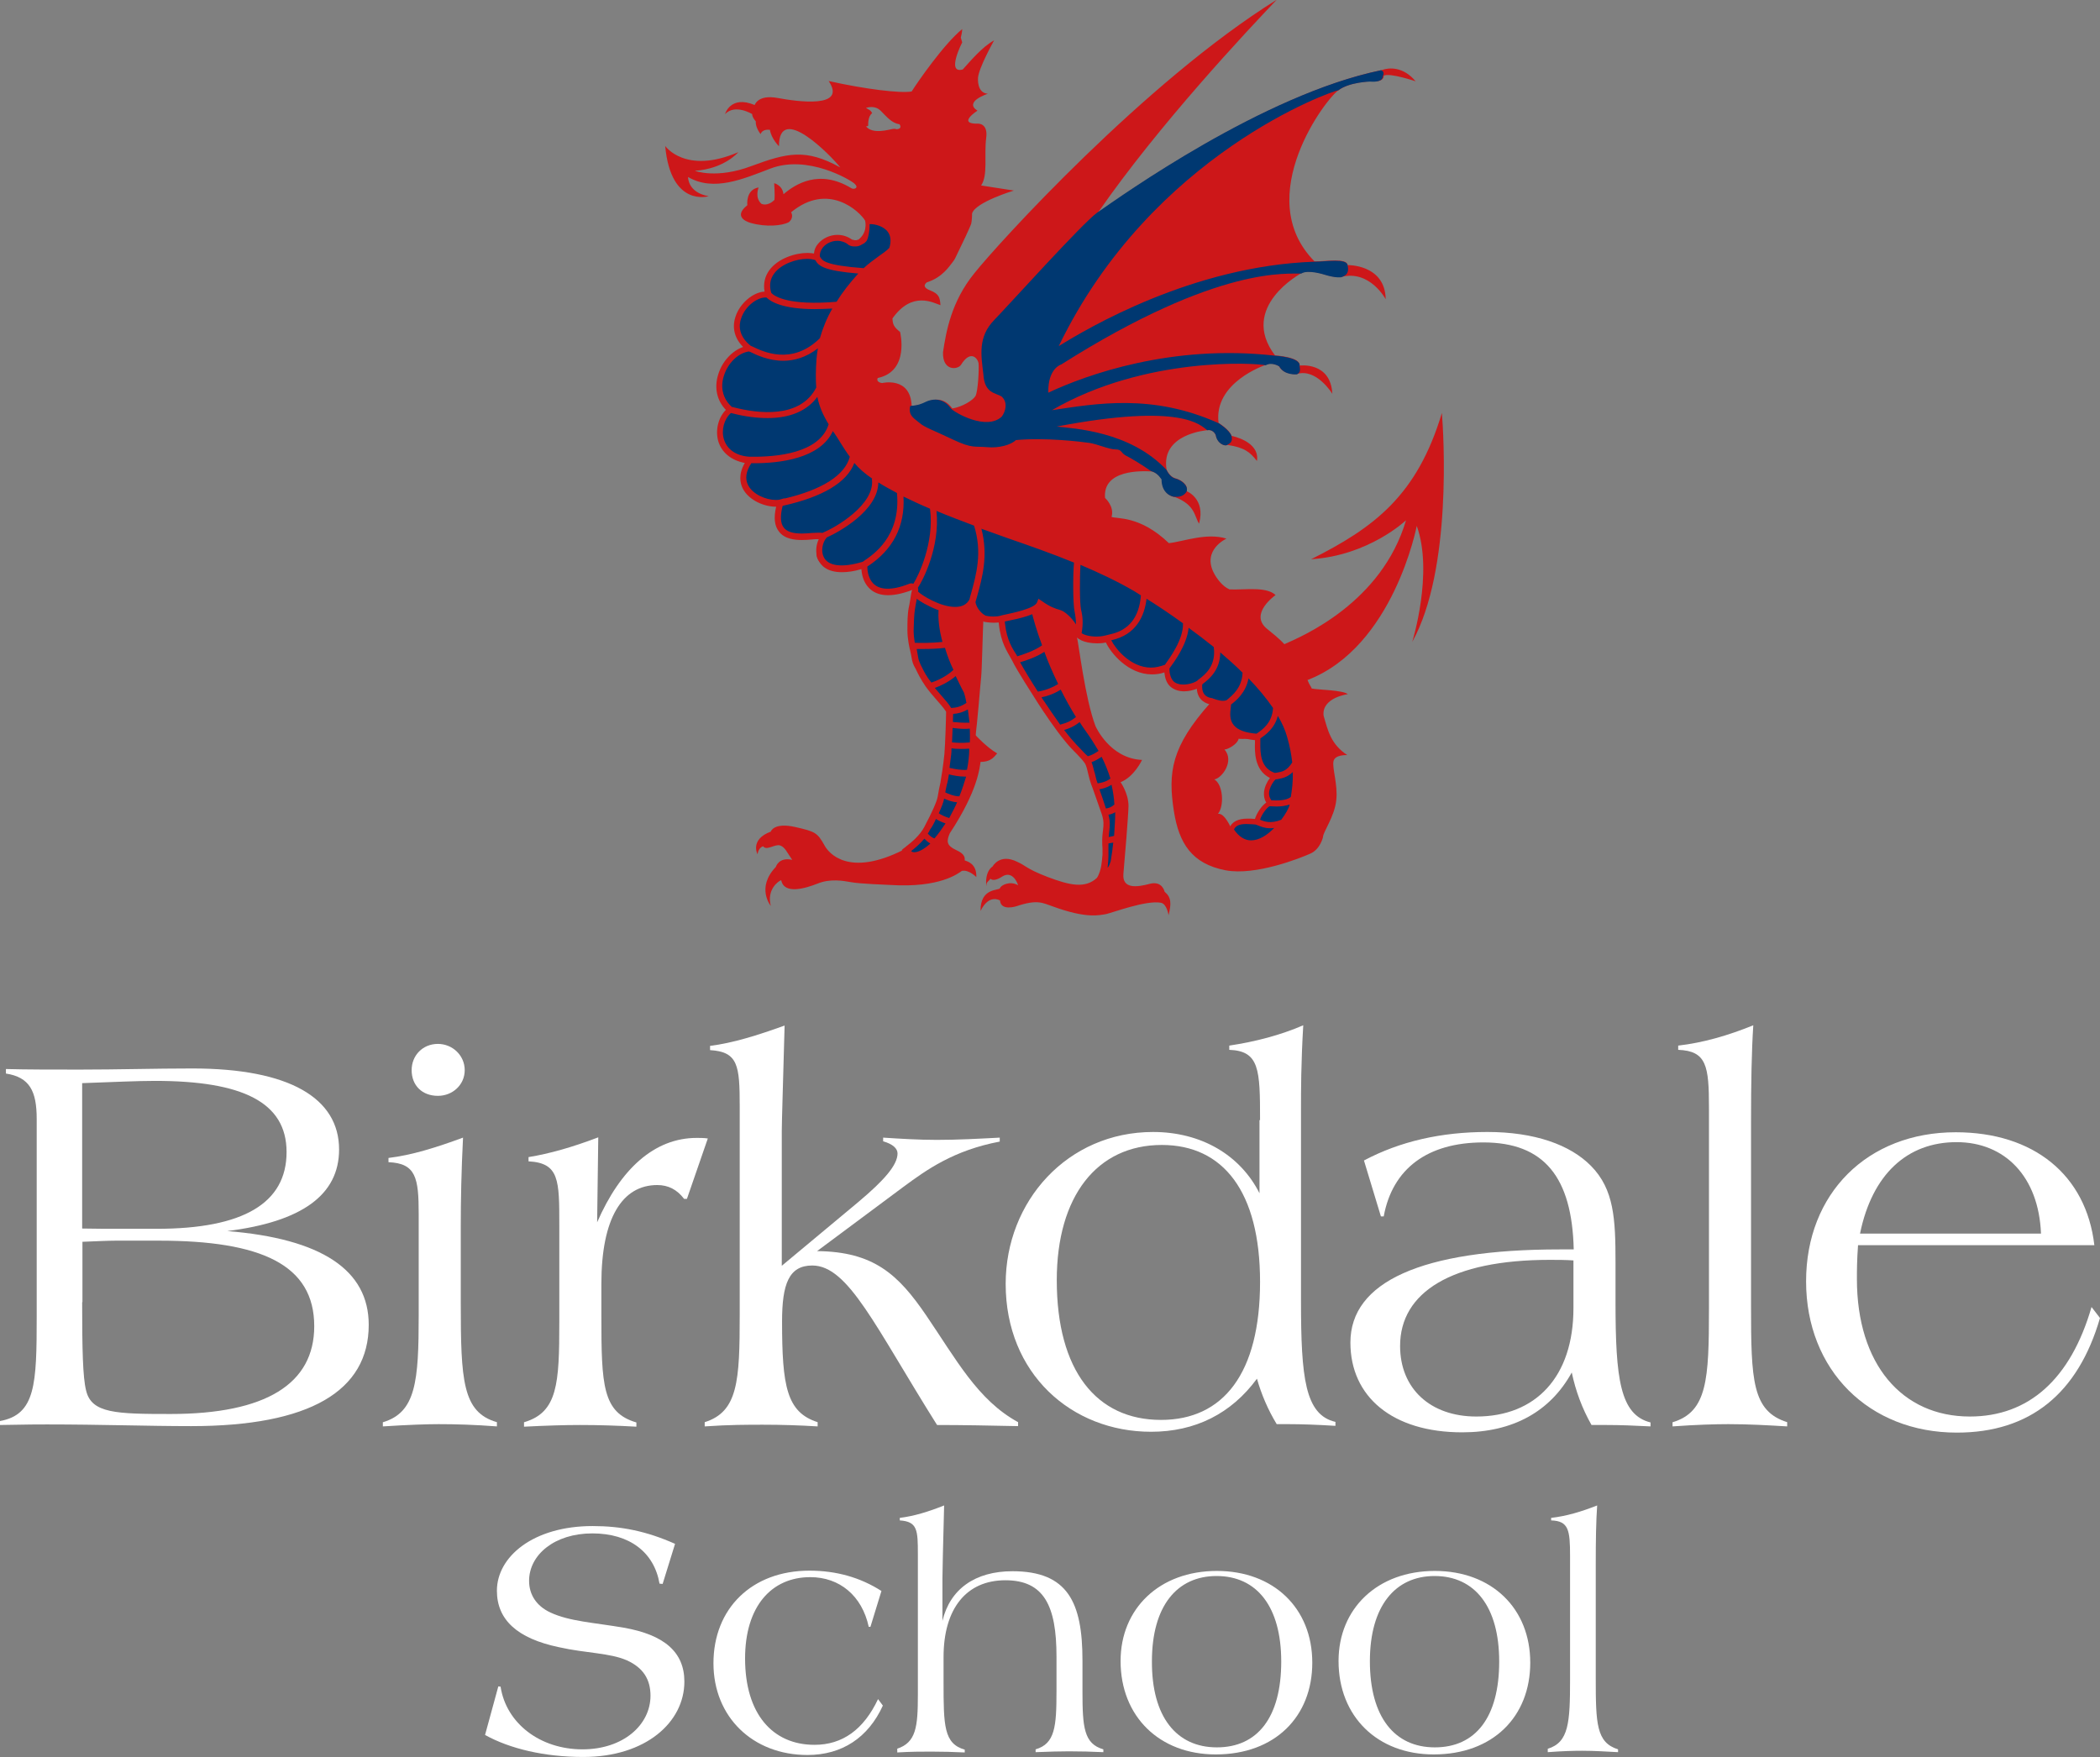 <?xml version="1.0" encoding="utf-8"?>
<!-- Generator: Adobe Illustrator 26.0.1, SVG Export Plug-In . SVG Version: 6.00 Build 0)  -->
<svg version="1.1" id="Layer_1" xmlns="http://www.w3.org/2000/svg" xmlns:xlink="http://www.w3.org/1999/xlink" x="0px" y="0px"
	 viewBox="0 0 74.38 62.25" style="enable-background:new 0 0 74.38 62.25;" xml:space="preserve">
<rect x="0" y="0" width="74.38" height="62.25" fill="#808080" stroke="none"/>
<style type="text/css">
	.st0{clip-path:url(#SVGID_00000154404074660031429610000016767121062679425962_);fill:#CD1719;}
	.st1{clip-path:url(#SVGID_00000154404074660031429610000016767121062679425962_);fill:#FFFFFF;}
	.st2{clip-path:url(#SVGID_00000154404074660031429610000016767121062679425962_);fill:#003871;}
</style>
<g>
	<defs>
		<rect id="SVGID_1_" width="74.38" height="62.25"/>
	</defs>
	<clipPath id="SVGID_00000011740333338345802560000002344625424510402470_">
		<use xlink:href="#SVGID_1_"  style="overflow:visible;"/>
	</clipPath>
	<path style="clip-path:url(#SVGID_00000011740333338345802560000002344625424510402470_);fill:#CD1719;" d="M51.07,14.63
		c-0.88,2.93-2.4,4.06-4.63,5.18c2.05-0.13,3.36-1.38,3.36-1.38c-0.86,2.92-3.67,4.11-4.31,4.39c-0.2-0.22-0.44-0.4-0.62-0.55
		c-0.64-0.53,0.31-1.19,0.31-1.19c-0.33-0.31-1.06-0.18-1.63-0.2c-0.26-0.11-0.46-0.4-0.55-0.57c-0.44-0.83,0.44-1.23,0.44-1.23
		c-0.71-0.22-1.54,0.11-2.04,0.16c-1.03-0.99-1.85-0.85-2.03-0.93c0.11-0.37-0.23-0.67-0.23-0.67c-0.09-1.01,1.3-0.96,1.65-0.94
		c0.15,0.04,0.26,0.13,0.37,0.29c0,0.48,0.33,0.61,0.46,0.62c0.72,0.28,0.68,0.68,0.85,0.94c0.24-0.89-0.44-1.15-0.44-1.15
		c0.07-0.22-0.2-0.41-0.41-0.46c-0.2-0.06-0.3-0.3-0.3-0.3c-0.22-1.28,1.44-1.4,1.44-1.4c0.22-0.04,0.3,0.17,0.3,0.17
		c0.06,0.31,0.33,0.41,0.41,0.35c0.61,0.09,0.81,0.26,1.05,0.57c0.11-0.7-0.9-0.89-0.9-0.89c-0.07-0.22-0.46-0.46-0.46-0.46
		c-0.18-1.44,1.66-2.05,1.66-2.05c0.22-0.13,0.48,0.04,0.48,0.04c0.18,0.33,0.63,0.28,0.63,0.28c0.7-0.22,1.26,0.7,1.26,0.7
		c-0.06-1.15-1.16-1-1.16-1c0.04-0.31-0.87-0.36-0.87-0.36c-1.3-1.72,0.93-2.91,0.93-2.91c0.24-0.15,0.82,0.04,0.82,0.04
		c0.42,0.13,0.6,0.09,0.6,0.09c1.01-0.26,1.57,0.79,1.57,0.79c-0.02-1.24-1.35-1.21-1.35-1.21c-0.02-0.26-0.77-0.13-1.17-0.13
		c-2.27-2.29,0.46-5.85,0.86-6.07c0.38-0.29,1.13-0.31,1.13-0.31c0.51,0.04,0.46-0.2,0.46-0.2c0.22-0.11,1.13,0.2,1.13,0.2
		c-0.44-0.53-0.95-0.49-1.19-0.4c-4.17,0.86-9.18,4.44-10.06,5.05c2.15-3.11,5.31-6.47,6.33-7.54c-4.66,2.9-9.9,8.67-10.71,9.69
		c-0.82,1.01-1,2.07-1.11,2.8c-0.02,0.68,0.53,0.62,0.64,0.44c0.34-0.55,0.6-0.22,0.62-0.04c0.02,0.18-0.02,0.99-0.11,1.15
		c-0.09,0.15-0.46,0.38-0.82,0.44c-0.31-0.44-0.73-0.31-0.88-0.24c-0.15,0.07-0.26,0.13-0.56,0.15c-0.04-1.06-1.05-0.81-1.05-0.81
		c-0.24-0.04-0.15-0.18-0.15-0.18c1.14-0.24,0.79-1.63,0.79-1.63c-0.22-0.18-0.26-0.26-0.27-0.48c0.7-0.99,1.45-0.55,1.7-0.47
		c-0.02-0.28-0.05-0.4-0.38-0.53c-0.33-0.13-0.1-0.28-0.1-0.28c0.55-0.17,0.8-0.58,0.9-0.7c0.1-0.12,0.12-0.2,0.22-0.4
		c0.1-0.2,0.41-0.85,0.45-0.98c0.03-0.13,0.03-0.36,0.03-0.36c0.12-0.4,1.48-0.81,1.48-0.81c-0.33-0.05-0.66-0.1-1.16-0.18
		c0.25-0.37,0.1-1.05,0.18-1.69c0.07-0.51-0.28-0.5-0.28-0.5c-0.78,0.02-0.03-0.46-0.03-0.46c-0.5-0.32,0.37-0.6,0.37-0.6
		c-0.4-0.02-0.35-0.56-0.35-0.56c0.02-0.35,0.57-1.33,0.57-1.33c-0.43,0.23-0.88,0.78-1.11,1.03c-0.6,0.17-0.02-0.96-0.02-0.96
		l-0.05-0.17c0.05-0.18,0.05-0.3,0.05-0.3c-0.65,0.53-1.59,1.89-1.79,2.21c-0.4,0.07-1.64-0.08-2.94-0.37
		c0.66,0.98-1.11,0.73-1.81,0.6c-0.7-0.13-0.81,0.25-0.81,0.25c-0.86-0.36-1.05,0.32-1.05,0.32c0.36-0.37,0.96,0,0.96,0
		c0,0.12,0.13,0.26,0.13,0.26c-0.02,0.22,0.17,0.45,0.17,0.45c0.07-0.2,0.33-0.15,0.33-0.15c0.05,0.32,0.32,0.58,0.32,0.58
		c0-1.56,1.84,0.33,2.17,0.75c-1.23-0.68-1.89-0.51-3.14-0.05c-1.24,0.47-2.01,0.17-2.01,0.17c1.05-0.07,1.54-0.66,1.54-0.66
		c-1.88,0.81-2.59-0.22-2.59-0.22c0.2,2.19,1.54,1.78,1.54,1.78c-0.75-0.13-0.73-0.68-0.73-0.68c0.91,0.53,1.95,0.07,2.92-0.3
		c1.31-0.5,2.81,0.39,2.97,0.53c0.18,0.16-0.01,0.22-0.1,0.17c-1.15-0.7-2-0.14-2.41,0.21c-0.04-0.33-0.33-0.39-0.33-0.39
		s0.03,0.39,0.01,0.59c-0.25,0.25-0.46,0.14-0.46,0.14C26.72,7,26.87,6.64,26.87,6.64c-0.47,0.08-0.4,0.63-0.4,0.63
		C25.89,7.73,26.6,7.9,26.6,7.9c0.53,0.15,1.1,0.1,1.34-0.03c0.2-0.17,0.08-0.35,0.08-0.35c1.31-1.08,2.42-0.05,2.64,0.32
		c0.05,0.09-0.02,0.54-0.08,0.62c-0.06,0.09-0.24,0.22-0.48,0.12c-0.52-0.41-1.27,0.03-1.17,0.54c-0.5-0.24-2.08,0.2-1.73,1.32
		c-0.64-0.15-1.75,1.1-0.67,1.9c-0.83,0.09-1.54,1.43-0.69,2.18c-0.55,0.42-0.59,1.68,0.7,1.79c-0.76,1.08,0.59,1.56,1.08,1.5
		c-0.48,1.72,1.29,1.03,1.54,1.2c-0.31,0.35-0.69,1.43,1.43,1.04c-0.03,0.35,0.08,1.31,1.61,0.75c0.2-0.07,0.21,0.11,0.18,0.2
		c-0.02,0.09-0.05,0.31-0.1,0.55s-0.05,0.51-0.05,0.8c0,0.28,0.06,0.57,0.1,0.7c0.04,0.12,0.04,0.34,0.12,0.5
		c0.09,0.16,0.17,0.39,0.4,0.72c0.23,0.33,0.56,0.64,0.76,0.93c0,0.1-0.03,1.15-0.06,1.54c-0.04,0.39-0.11,0.83-0.13,0.96
		c-0.03,0.12-0.07,0.35-0.11,0.58c-0.04,0.22-0.27,0.7-0.48,1.09c-0.21,0.39-0.67,0.6-0.82,0.73c-1.97,1-2.67,0.1-2.8-0.14
		c-0.26-0.47-0.34-0.5-1.03-0.66c-0.78-0.18-0.88,0.16-0.88,0.16c-0.75,0.28-0.47,0.8-0.47,0.8c0.04-0.25,0.2-0.28,0.2-0.28
		c0.12,0.17,0.42-0.09,0.6-0.03c0.18,0.06,0.25,0.26,0.43,0.51c-0.48-0.11-0.58,0.25-0.58,0.25c-0.71,0.74-0.18,1.38-0.18,1.38
		c-0.15-0.58,0.27-0.88,0.37-0.91c0.1,0.52,0.86,0.29,1.29,0.12c0.44-0.18,0.9-0.1,1.18-0.05c0.31,0.06,1.23,0.09,1.4,0.1
		c1.75,0.11,2.4-0.41,2.53-0.5c0.25-0.05,0.51,0.22,0.51,0.22c0.02-0.48-0.33-0.56-0.41-0.59c0-0.08,0.03-0.22-0.31-0.37
		c-0.34-0.16-0.34-0.31-0.22-0.59c1.01-1.53,1.06-2.35,1.09-2.53c0.41,0,0.51-0.23,0.59-0.3c-0.38-0.22-0.77-0.65-0.77-0.65
		c0.06-0.31,0.17-1.78,0.2-2.04c0.03-0.26,0.06-1.75,0.08-2.04c0,0,0.32,0.07,0.59,0c0.06,0.81,0.36,1.19,0.5,1.48
		c0.14,0.3,0.72,1.2,0.92,1.51c0.2,0.31,0.62,0.94,0.97,1.34c0.34,0.41,0.64,0.62,0.72,0.84c0.08,0.22,0.11,0.47,0.19,0.69
		c0.08,0.22,0.25,0.69,0.37,1.08s0.02,0.51,0.02,0.94c0,0.42-0.04,0.26-0.1,0.8c-0.02,0.14-0.08,0.35-0.16,0.46
		c-0.41,0.38-0.95,0.27-1.76-0.04c-0.73-0.28-0.78-0.41-1.06-0.53c-0.62-0.31-0.87,0.16-0.87,0.16c-0.33,0.23-0.21,0.81-0.22,0.68
		c-0.01-0.13,0.08-0.15,0.14-0.24c0.08,0.07,0.22,0.05,0.42-0.08c0.32-0.2,0.51,0.14,0.56,0.31c-0.29-0.17-0.61,0-0.64,0.1
		c-0.03,0.1-0.7-0.03-0.69,0.81c0.3-0.62,0.69-0.37,0.69-0.37c0.03,0.39,0.59,0.2,0.59,0.2c0.75-0.25,0.92-0.11,1.28,0.01
		c1.2,0.44,1.65,0.31,1.89,0.27c0.23-0.05,1.42-0.5,1.94-0.4c0.21,0.04,0.27,0.44,0.27,0.44c0.1-0.41,0.1-0.63-0.14-0.83
		c0,0-0.08-0.4-0.53-0.28c-0.45,0.12-0.98,0.19-0.93-0.36c0.04-0.42,0.18-2.13,0.18-2.4c0-0.45-0.28-0.84-0.28-0.84
		c0.49-0.2,0.76-0.79,0.76-0.79c-1.15-0.05-1.65-1.2-1.65-1.2c-0.37-0.98-0.59-2.9-0.66-3.17c0.25,0.24,0.92,0.21,1.03,0.12
		c0.03,0.23,0.91,1.56,2.11,1.04c-0.03,1.01,0.96,0.71,1.16,0.56c-0.05,0.44,0.18,0.6,0.42,0.64c-1.37,1.54-1.5,2.44-1.28,3.84
		c0.18,1.12,0.63,1.85,1.83,2.08c1.06,0.2,2.64-0.43,3-0.59c0.36-0.16,0.45-0.59,0.45-0.59c0-0.18,0.41-0.72,0.47-1.31
		c0.06-0.54-0.15-1.13-0.1-1.37c0.05-0.25,0.49-0.22,0.49-0.22c-0.59-0.39-0.69-0.88-0.84-1.4c-0.07-0.64,0.86-0.76,0.86-0.76
		c-0.2-0.15-1.06-0.15-1.28-0.2c-0.02-0.07-0.07-0.1-0.15-0.3c3.05-1.17,3.87-5.46,3.87-5.46c0.6,1.66-0.16,4.11-0.16,4.11
		C51.44,20.18,51.13,15.35,51.07,14.63 M30.67,4.47c0,0,0.05,0.02,0.08-0.02c0-0.06-0.01-0.33,0.14-0.44
		c-0.05-0.11-0.1-0.11-0.22-0.19c0.1-0.02,0.33-0.09,0.53,0.11c0.2,0.2,0.39,0.44,0.66,0.47c0,0,0.12,0.16-0.1,0.18
		c0,0-0.06-0.03-0.15-0.01C31.52,4.58,30.9,4.78,30.67,4.47 M44.98,28.45c-0.16,0-0.47,0.43-0.47,0.65c-0.18,0-0.74-0.14-0.9,0.25
		c0,0-0.23-0.56-0.47-0.52c0.23-0.29,0.18-1.04-0.13-1.22c0.27-0.04,0.72-0.65,0.36-1.06c0.13,0,0.47-0.2,0.5-0.38
		c0.16,0.02,0.49,0,0.68-0.07c0.02,0.25-0.16,1.15,0.61,1.4C45.01,27.59,44.65,28.11,44.98,28.45"/>
	<path style="clip-path:url(#SVGID_00000011740333338345802560000002344625424510402470_);fill:#FFFFFF;" d="M0,50.34
		c1.26-0.23,1.3-1.3,1.3-3.71v-6.99c0-0.99-0.25-1.48-1.09-1.61v-0.16c0.74,0.02,1.61,0.02,2.62,0.02c1.34,0,2.66-0.04,3.98-0.04
		c3.44,0,5.2,1.05,5.2,2.87c0,1.61-1.32,2.56-3.96,2.89c3.34,0.27,5.01,1.38,5.01,3.32c0,2.35-2.1,3.59-6.29,3.59
		c-1.52,0-3.2-0.06-5.11-0.06c-0.18,0-0.74,0-1.67,0.02V50.34z M3.94,43.53h0.17h1.44c3.07,0,4.6-0.91,4.6-2.72
		c0-1.77-1.57-2.52-4.66-2.52c-0.62,0-1.48,0.04-2.58,0.08v5.15C3.51,43.53,3.84,43.53,3.94,43.53 M2.91,46.13
		c0,1.63,0.02,2.66,0.14,3.13c0.19,0.81,1.07,0.83,2.99,0.83c3.38,0,5.09-1.07,5.09-3.11c0-2.18-1.88-3.03-5.5-3.03H4.1
		c-0.27,0-0.66,0.02-1.18,0.04V46.13z"/>
	<path style="clip-path:url(#SVGID_00000011740333338345802560000002344625424510402470_);fill:#FFFFFF;" d="M13.57,50.38
		c1.16-0.35,1.26-1.44,1.26-3.79v-1.53v-0.82V43c0-1.28-0.1-1.79-1.07-1.83v-0.15c0.83-0.1,1.69-0.37,2.64-0.72
		c-0.06,1.18-0.08,2.23-0.08,3.15v1.2v0.47v1.01c0,2.78,0.06,3.9,1.28,4.25v0.15c-0.78-0.06-1.46-0.08-2.06-0.08
		c-0.39,0-1.05,0.02-1.98,0.08V50.38z M15.51,36.98c0.52,0,0.95,0.41,0.95,0.93s-0.43,0.91-0.95,0.91c-0.56,0-0.93-0.37-0.93-0.91
		C14.58,37.39,14.97,36.98,15.51,36.98"/>
	<path style="clip-path:url(#SVGID_00000011740333338345802560000002344625424510402470_);fill:#FFFFFF;" d="M18.57,50.38
		c1.18-0.35,1.24-1.36,1.24-3.53v-0.82v-2.62c0-1.61,0-2.21-1.09-2.27v-0.15c0.74-0.12,1.55-0.35,2.47-0.7l-0.04,3.01
		c0.82-1.88,2.02-2.99,3.53-2.99c0.12,0,0.25,0,0.39,0.02l-0.74,2.14h-0.1c-0.25-0.33-0.56-0.49-0.95-0.49
		c-1.24,0-1.98,1.17-1.98,3.5v0.56v0.58c0,2.45,0.04,3.42,1.24,3.77v0.15c-0.68-0.04-1.34-0.06-2-0.06c-0.54,0-1.2,0.02-1.98,0.06
		V50.38z"/>
	<path style="clip-path:url(#SVGID_00000011740333338345802560000002344625424510402470_);fill:#FFFFFF;" d="M24.96,50.38
		c1.18-0.37,1.24-1.46,1.24-3.81v-0.89v-5.34v-1.16c0-1.44-0.06-1.92-1.05-1.98v-0.15c0.8-0.1,1.67-0.37,2.64-0.72
		c-0.06,2.19-0.1,3.44-0.1,3.73v4.78l2.7-2.25c0.93-0.78,1.4-1.32,1.4-1.73c0-0.17-0.16-0.33-0.51-0.43V40.3
		c0.62,0.04,1.26,0.08,1.9,0.08c0.74,0,1.47-0.04,2.23-0.08v0.14c-1.63,0.31-2.58,0.99-3.42,1.61l-3.05,2.27
		c2,0.02,2.87,0.82,3.86,2.27c1.07,1.57,1.83,3.01,3.26,3.79v0.14c-0.99-0.02-1.94-0.04-2.87-0.04C31,47,30.05,44.83,28.77,44.83
		c-0.83,0-1.07,0.66-1.07,1.98c0,2.29,0.16,3.22,1.26,3.57v0.15c-0.64-0.04-1.28-0.06-1.94-0.06c-0.52,0-1.22,0-2.06,0.06V50.38z"/>
	<path style="clip-path:url(#SVGID_00000011740333338345802560000002344625424510402470_);fill:#FFFFFF;" d="M44.63,39.68
		c0-1.79-0.02-2.45-1.09-2.49v-0.15c0.93-0.14,1.81-0.37,2.62-0.72c-0.08,1.34-0.08,2.33-0.08,2.95v0.58v6.17v0.06
		c0,2.72,0.14,4.04,1.22,4.29v0.14c-0.64-0.04-1.19-0.06-1.65-0.06h-0.43c-0.31-0.51-0.54-1.05-0.7-1.61
		c-0.91,1.24-2.19,1.88-3.75,1.88c-2.82,0-5.15-2.06-5.15-5.24c0-2.93,2.19-5.38,5.22-5.38c1.71,0,3.09,0.82,3.77,2.17v-2.41V39.68z
		 M37.43,45.35c0,3.2,1.4,4.95,3.69,4.95c2.21,0,3.51-1.65,3.51-4.89c0-3.19-1.3-4.85-3.48-4.85
		C38.85,40.56,37.43,42.38,37.43,45.35"/>
	<path style="clip-path:url(#SVGID_00000011740333338345802560000002344625424510402470_);fill:#FFFFFF;" d="M56.89,50.48h-0.52
		c-0.33-0.58-0.56-1.2-0.7-1.86c-0.76,1.38-2.08,2.12-3.88,2.12c-2.47,0-3.96-1.26-3.96-3.18c0-2.14,2.5-3.3,7.42-3.3h0.49
		c-0.06-2.56-1.05-3.79-3.2-3.79c-1.98,0-3.22,0.93-3.53,2.62h-0.1l-0.6-1.98c1.28-0.68,2.74-1.01,4.37-1.01
		c1.67,0,2.93,0.45,3.67,1.2c0.82,0.83,0.87,1.88,0.87,3.42v1.32v0.08c0,2.72,0.16,4,1.24,4.27v0.14
		C57.9,50.5,57.38,50.48,56.89,50.48 M54.89,44.63c-3.48,0-5.3,1.15-5.3,3.05c0,1.51,1.07,2.5,2.7,2.5c2.1,0,3.44-1.4,3.44-3.84
		v-1.05v-0.64C55.44,44.63,55.16,44.63,54.89,44.63"/>
	<path style="clip-path:url(#SVGID_00000011740333338345802560000002344625424510402470_);fill:#FFFFFF;" d="M59.25,50.38
		c1.22-0.37,1.28-1.51,1.28-4.02v-0.68v-5.3v-1.13c0-1.49-0.08-2.02-1.09-2.06v-0.15c0.87-0.1,1.75-0.35,2.66-0.72
		c-0.06,0.91-0.08,2.04-0.08,3.44v5.92v0.58c0,2.64,0.04,3.73,1.28,4.12v0.15c-0.66-0.04-1.36-0.08-2.08-0.08
		c-0.47,0-1.15,0.02-1.98,0.08V50.38z"/>
	<path style="clip-path:url(#SVGID_00000011740333338345802560000002344625424510402470_);fill:#FFFFFF;" d="M74.38,46.69
		c-0.78,2.68-2.48,4.06-5.07,4.06c-3.11,0-5.34-2.21-5.34-5.36c0-3.11,2.17-5.28,5.3-5.28c2.76,0,4.62,1.51,4.91,4h-8.37
		c-0.04,0.54-0.04,0.93-0.04,1.2c0,3.01,1.59,4.87,4,4.87c2.08,0,3.57-1.32,4.31-3.88L74.38,46.69z M72.29,43.7
		c-0.08-2.02-1.28-3.24-2.99-3.24c-1.75,0-2.99,1.14-3.42,3.24H72.29z"/>
	<path style="clip-path:url(#SVGID_00000011740333338345802560000002344625424510402470_);fill:#FFFFFF;" d="M17.65,59.74l0.08,0.01
		c0.2,1.3,1.4,2.22,2.9,2.22c1.45,0,2.41-0.87,2.41-1.9c0-0.58-0.26-0.99-0.83-1.25c-0.61-0.27-1.44-0.25-2.42-0.47
		c-1.47-0.31-2.19-0.97-2.19-2c0-1.2,1.28-2.29,3.39-2.29c1.01,0,1.91,0.18,2.92,0.63l-0.44,1.42l-0.11-0.01
		c-0.19-1.11-1.06-1.78-2.38-1.78c-1.34,0-2.24,0.76-2.24,1.68c0,0.49,0.26,0.89,0.75,1.12c0.68,0.32,1.56,0.36,2.6,0.54
		c1.43,0.25,2.15,0.86,2.15,1.91c0,1.44-1.37,2.67-3.58,2.67c-1.37,0-2.6-0.29-3.48-0.78L17.65,59.74z"/>
	<path style="clip-path:url(#SVGID_00000011740333338345802560000002344625424510402470_);fill:#FFFFFF;" d="M31.27,60.42
		c-0.52,1.14-1.45,1.75-2.67,1.75c-1.94,0-3.33-1.35-3.33-3.25c0-1.94,1.36-3.28,3.4-3.28c0.95,0,1.8,0.24,2.55,0.72l-0.39,1.27
		h-0.06c-0.24-1.11-1.04-1.76-2.07-1.76c-1.38,0-2.31,1.04-2.31,2.88c0,1.96,0.97,3.06,2.46,3.06c0.99,0,1.74-0.54,2.25-1.62
		L31.27,60.42z"/>
	<path style="clip-path:url(#SVGID_00000011740333338345802560000002344625424510402470_);fill:#FFFFFF;" d="M31.77,61.95
		c0.68-0.22,0.74-0.78,0.74-1.91v-0.76v-4.22c0-0.85-0.01-1.16-0.64-1.2v-0.09c0.5-0.06,1.02-0.22,1.57-0.44
		c-0.04,1.52-0.06,2.38-0.06,2.6v1.49c0.27-1.13,1.16-1.76,2.48-1.76c1.96,0,2.48,1.1,2.48,3.16v0.48v0.61
		c0,1.28,0.05,1.86,0.74,2.06v0.1c-0.41-0.02-0.8-0.03-1.22-0.03c-0.31,0-0.7,0.01-1.18,0.03v-0.1c0.69-0.2,0.74-0.81,0.74-2.06
		v-0.61v-0.62c0-1.79-0.44-2.7-1.81-2.7c-1.38,0-2.19,1-2.19,2.72v0.61v0.29c0,1.53,0.01,2.17,0.75,2.38v0.1
		c-0.41-0.02-0.8-0.03-1.19-0.03c-0.32,0-0.73,0-1.2,0.03V61.95z"/>
	<path style="clip-path:url(#SVGID_00000011740333338345802560000002344625424510402470_);fill:#FFFFFF;" d="M43.1,55.65
		c2.01,0,3.38,1.32,3.38,3.25c0,1.91-1.32,3.25-3.42,3.25c-1.99,0-3.37-1.34-3.37-3.31C39.69,56.98,41.07,55.65,43.1,55.65
		 M43.1,61.9c1.44,0,2.28-1.06,2.28-3.04c0-1.94-0.86-3.03-2.29-3.03c-1.4,0-2.29,1.06-2.29,3.02C40.79,60.82,41.67,61.9,43.1,61.9"
		/>
	<path style="clip-path:url(#SVGID_00000011740333338345802560000002344625424510402470_);fill:#FFFFFF;" d="M50.82,55.65
		c2.01,0,3.38,1.32,3.38,3.25c0,1.91-1.32,3.25-3.42,3.25c-1.99,0-3.37-1.34-3.37-3.31C47.41,56.98,48.79,55.65,50.82,55.65
		 M50.82,61.9c1.44,0,2.28-1.06,2.28-3.04c0-1.94-0.86-3.03-2.29-3.03c-1.39,0-2.29,1.06-2.29,3.02
		C48.52,60.82,49.39,61.9,50.82,61.9"/>
	<path style="clip-path:url(#SVGID_00000011740333338345802560000002344625424510402470_);fill:#FFFFFF;" d="M54.82,61.95
		c0.75-0.23,0.79-0.93,0.79-2.47v-0.42v-3.25v-0.69c0-0.92-0.05-1.24-0.67-1.26v-0.09c0.54-0.06,1.07-0.22,1.63-0.44
		c-0.04,0.56-0.05,1.25-0.05,2.11v3.64v0.36c0,1.62,0.02,2.29,0.79,2.53v0.1c-0.4-0.02-0.83-0.05-1.27-0.05
		c-0.29,0-0.7,0.01-1.22,0.05V61.95z"/>
	<path style="clip-path:url(#SVGID_00000011740333338345802560000002344625424510402470_);fill:#003871;" d="M42.03,17.41
		c0.07-0.22-0.2-0.41-0.41-0.46c-0.2-0.06-0.3-0.3-0.3-0.3c-1.3-1.39-3.32-1.47-3.89-1.54c4.46-0.85,5.09-0.04,5.33,0.13
		c0.22-0.04,0.3,0.17,0.3,0.17c0.05,0.31,0.33,0.41,0.41,0.35c0.12-0.07,0.19-0.12,0.15-0.31c-0.07-0.22-0.46-0.46-0.46-0.46
		c-2.36-1.06-4.34-0.69-5.9-0.46c3.3-1.92,7.26-1.67,7.57-1.59c0.22-0.13,0.48,0.04,0.48,0.04c0.18,0.33,0.63,0.28,0.63,0.28
		c0.08-0.06,0.13-0.07,0.09-0.3c0.04-0.31-0.87-0.36-0.87-0.36c-3.65-0.42-6.69,0.68-8.03,1.31c-0.02-0.87,0.46-1,0.46-1
		c5.61-3.55,8.06-3.19,8.5-3.22c0.24-0.15,0.82,0.04,0.82,0.04c0.42,0.13,0.6,0.09,0.6,0.09c0.08-0.04,0.3-0.08,0.22-0.42
		c-0.02-0.26-0.77-0.13-1.17-0.13c-4.33,0.15-8.04,2.36-9.06,2.99C40.8,5.43,47.24,3.2,47.4,3.2c0.38-0.29,1.12-0.31,1.12-0.31
		c0.51,0.04,0.46-0.2,0.46-0.2c0.07-0.12-0.02-0.2-0.07-0.2c-4.17,0.86-9.18,4.44-10.06,5.05c-0.56,0.42-3.05,3.19-3.64,3.8
		c-0.58,0.6-0.46,1.25-0.38,1.92c0.04,0.69,0.44,0.65,0.65,0.79c0.23,0.21,0.13,0.54,0,0.71c-0.54,0.5-1.65-0.13-1.8-0.29
		c-0.31-0.44-0.73-0.31-0.88-0.24c-0.15,0.07-0.26,0.13-0.56,0.15c-0.09,0.35,0.17,0.46,0.34,0.61s0.48,0.25,1.17,0.58
		s0.79,0.23,1.21,0.27c0.42,0.04,0.85-0.08,1.02-0.25c1.04-0.1,2.34,0.06,2.61,0.1c0.27,0.04,0.69,0.23,0.92,0.23
		c0.23,0,0.19,0.12,0.35,0.21c0.17,0.08,0.63,0.36,0.91,0.56c0.15,0.04,0.26,0.13,0.37,0.29c0,0.48,0.33,0.61,0.46,0.62
		C41.69,17.6,41.91,17.62,42.03,17.41"/>
	<polygon style="clip-path:url(#SVGID_00000011740333338345802560000002344625424510402470_);fill:#003871;" points="32.39,21.06 
		33.35,21.58 33.35,21.91 33.49,22.76 33.71,23.42 34.03,24.11 34.34,24.85 34.45,26.14 34.19,27.95 33.7,29.04 33.12,29.85 
		32.75,30.17 32.41,30.29 32.09,30.15 32.74,29.59 33.16,28.74 33.46,27.73 33.62,25.59 33.62,25.17 32.99,24.4 32.41,23.39 
		32.3,22.9 32.25,21.93 32.33,21.24 	"/>
	<polygon style="clip-path:url(#SVGID_00000011740333338345802560000002344625424510402470_);fill:#003871;" points="35.46,21.94 
		36.65,21.66 37.08,23.12 37.72,24.47 38.43,25.67 39.17,26.8 39.56,28.17 39.58,29.37 39.5,30.06 39.38,30.56 39.31,30.8 
		39.11,30.81 39.12,29.88 39.2,29.29 39.08,28.71 38.7,27.68 38.54,26.96 38.02,26.41 37.33,25.59 36.5,24.35 35.9,23.26 
		35.57,22.67 	"/>
	<path style="clip-path:url(#SVGID_00000011740333338345802560000002344625424510402470_);fill:#003871;" d="M30.74,7.84l0.31,0.03
		l0.5,0.31l0.06,0.38l-0.06,0.28L31.07,9.2l-0.66,0.66l-0.52,0.61l-0.47,0.76l-0.35,0.93L29,13.54l0.28,1.19l0.49,0.82l0.69,0.9
		l0.79,0.63l1.65,0.83l1.24,0.49l2.34,0.82l1.31,0.52l1.12,0.47l1.9,1.02l2.06,1.4l0.88,0.82l1.01,1.08l0.82,1.16l0.31,1.23
		l0.02,0.85l-0.19,0.9l-0.31,0.57l-0.47,0.44l-0.5,0.2l-0.44-0.08l-0.27-0.25l-0.06-0.24c0,0,0.33-0.33,0.85-0.19
		c0.05-0.17,0.28-0.52,0.44-0.66c0,0-0.28-0.61,0.16-0.96c0,0-0.76-0.33-0.55-1.38c0,0-1.29-0.05-1.07-1.16c0,0-1.02,0.05-1.01-0.74
		c0,0-1.26,0.47-1.15-0.57c0,0-1.01,0.57-2.11-1.01c0,0-0.83,0.08-1.02-0.22l-0.25-0.41l-0.38-0.25l-0.53-0.3l-0.17-0.11l-0.22,0.19
		l0.06,0.33l-1.16,0.3l-0.08-0.24h-0.41l-0.2-0.09l-0.44-0.49c-0.36,0.36-0.79,0.28-1.05,0.22l-0.83-0.25l-0.13-0.5l-0.17-0.03
		c0,0-1.56,0.61-1.64-0.79c0,0-2.15,0.61-1.35-1.05c0,0-2.2,0.5-1.54-1.15c0,0-1.93-0.06-1.16-1.48c0,0-1.73-0.27-0.68-1.81
		c0,0-1.08-1.46,0.61-2.17c0,0-1.2-1.46,0.72-1.92c0,0-0.42-1.53,1.76-1.35c0,0-0.02-0.82,1.04-0.57l0.32,0.1l0.24-0.11l0.09-0.27
		l0.05-0.27L30.74,7.84z"/>
	<path style="clip-path:url(#SVGID_00000011740333338345802560000002344625424510402470_);fill:#CD1719;" d="M34.33,24.43
		c-0.45-0.84-0.97-2.03-0.85-2.94c0-0.01-0.04,0-0.04-0.01h-0.06l-0.26-0.08c-0.48-0.04-0.55-0.31-0.65-0.4l-0.13-0.19l-0.05,0.14
		c-0.01,0.05-0.03,0.13-0.04,0.23c-0.02,0.09-0.03,0.21-0.06,0.33c-0.05,0.25-0.05,0.53-0.05,0.82c0,0.31,0.07,0.61,0.1,0.73
		c0.01,0.04,0.02,0.09,0.03,0.14c0.02,0.12,0.04,0.26,0.1,0.38c0.02,0.04,0.04,0.08,0.07,0.13c0.07,0.15,0.17,0.35,0.34,0.6
		c0.12,0.17,0.26,0.33,0.39,0.48c0.13,0.15,0.25,0.28,0.34,0.42c0,0.21-0.03,1.14-0.06,1.5c-0.04,0.4-0.11,0.84-0.13,0.94
		l-0.01,0.07c-0.03,0.13-0.07,0.32-0.1,0.51c-0.03,0.17-0.2,0.55-0.47,1.06c-0.16,0.31-0.46,0.55-0.64,0.69
		c-0.03,0.03-0.06,0.05-0.09,0.07l-0.07,0.06l0.05,0.08c0.09,0.14,0.22,0.22,0.37,0.22c0.32,0,0.66-0.32,0.7-0.36
		c1.15-1.24,1.44-2.66,1.48-3.64C34.62,25.33,34.38,24.52,34.33,24.43L34.33,24.43z M33.98,28.21c-0.19,0-0.39-0.09-0.5-0.14
		c0.02-0.11,0.04-0.21,0.06-0.29l0.02-0.07c0.01-0.05,0.03-0.15,0.05-0.28c0.01,0,0.02,0,0.03,0.01c0.13,0.03,0.32,0.07,0.52,0.07
		c0.02,0,0.04,0,0.06,0C34.15,27.73,34.08,27.97,33.98,28.21 M34.25,27.27c-0.21,0.02-0.44-0.03-0.58-0.06
		c-0.01,0-0.03-0.01-0.04-0.01c0.02-0.15,0.04-0.31,0.06-0.47c0.01-0.06,0.01-0.13,0.01-0.22c0.01,0,0.01,0,0.01,0
		c0.08,0.01,0.18,0.02,0.32,0.02c0.08,0,0.18,0,0.3-0.01C34.33,26.76,34.3,27.01,34.25,27.27 M34.35,26.3
		c-0.31,0.03-0.49,0.01-0.61,0c-0.01,0-0.01,0-0.02,0c0.01-0.16,0.01-0.34,0.02-0.51c0.01,0,0.02,0,0.03,0
		c0.1,0.01,0.23,0.03,0.38,0.03c0.06,0,0.13,0,0.2-0.01C34.35,25.97,34.36,26.13,34.35,26.3 M33.79,25.58c-0.02,0-0.03,0-0.04-0.01
		c0-0.12,0.01-0.21,0.01-0.28c0.16-0.01,0.33-0.05,0.52-0.16c0.02,0.14,0.04,0.29,0.06,0.47C34.11,25.61,33.92,25.59,33.79,25.58
		 M32.41,21.56c0.02-0.12,0.04-0.24,0.06-0.33c0-0.01,0-0.02,0-0.03c0.16,0.13,0.44,0.29,0.78,0.34c-0.04,0.37,0.02,0.78,0.13,1.2
		c-0.37,0.04-0.8,0.04-0.98,0.03c-0.02-0.13-0.04-0.28-0.04-0.43C32.37,22.06,32.37,21.79,32.41,21.56 M32.65,23.63
		c-0.03-0.05-0.05-0.1-0.07-0.15c-0.05-0.09-0.06-0.2-0.08-0.31c-0.01-0.06-0.02-0.12-0.03-0.17c0,0,0-0.01,0-0.01
		c0.07,0,0.15,0,0.24,0c0.23,0,0.51-0.01,0.76-0.04c0.08,0.27,0.18,0.53,0.3,0.78c-0.25,0.24-0.62,0.4-0.78,0.45
		C32.8,23.95,32.72,23.77,32.65,23.63 M33.35,24.65c-0.08-0.09-0.16-0.19-0.24-0.28c0.2-0.07,0.51-0.22,0.74-0.42
		c0.1,0.2,0.19,0.4,0.29,0.58c0.01,0.02,0.05,0.15,0.09,0.37c-0.21,0.14-0.36,0.17-0.54,0.18C33.6,24.93,33.48,24.8,33.35,24.65
		 M33.44,28.29c0.11,0.05,0.28,0.12,0.46,0.13c-0.08,0.19-0.18,0.37-0.28,0.56c-0.16-0.05-0.3-0.12-0.37-0.17
		C33.34,28.61,33.42,28.42,33.44,28.29 M33.15,29.01c0.07,0.05,0.2,0.11,0.34,0.16c-0.12,0.18-0.24,0.35-0.39,0.53
		c-0.08-0.02-0.15-0.08-0.21-0.14c-0.01-0.01-0.02-0.02-0.03-0.03c0.03-0.04,0.06-0.09,0.08-0.14
		C33.02,29.28,33.09,29.15,33.15,29.01 M32.39,30.19c-0.05,0-0.09-0.01-0.12-0.04c0.13-0.1,0.31-0.25,0.47-0.44c0,0,0,0,0,0
		c0.05,0.05,0.12,0.12,0.21,0.17c-0.01,0.01-0.01,0.01-0.02,0.02C32.85,29.98,32.58,30.19,32.39,30.19"/>
	<path style="clip-path:url(#SVGID_00000011740333338345802560000002344625424510402470_);fill:#CD1719;" d="M38.63,25.77
		c-1.16-1.63-1.77-3.66-1.91-4.3l-0.02-0.02l-0.06,0.04c-0.04-0.01-0.08,0.06-0.12,0.07c-0.29,0.08-0.59,0.15-0.85,0.24
		c-0.06,0.02-0.11,0.02-0.15,0.03l-0.08,0.01l-0.08,0c0.03,0.77,0.24,1.12,0.4,1.4c0.04,0.07,0.07,0.13,0.1,0.18
		c0.14,0.3,0.72,1.2,0.93,1.53c0.13,0.2,0.59,0.9,0.97,1.35c0.13,0.16,0.26,0.29,0.37,0.4c0.16,0.17,0.29,0.3,0.33,0.41
		c0.04,0.1,0.06,0.21,0.09,0.33c0.03,0.12,0.06,0.24,0.1,0.35l0.05,0.13c0.09,0.25,0.22,0.62,0.33,0.94
		c0.07,0.23,0.06,0.35,0.04,0.53c-0.01,0.1-0.03,0.22-0.03,0.37c0,0.12,0,0.21,0.01,0.29c0,0.2,0.01,0.31-0.03,0.69L39,30.81
		l0.03,0.04c0.06,0.07,0.13,0.11,0.2,0.11c0.21,0,0.3-0.31,0.32-0.4l0-0.01C39.86,28.53,39.8,27.42,38.63,25.77 M39.46,29.61
		c-0.08,0.02-0.13,0.03-0.18,0.04c0,0-0.01,0-0.01,0c0.01-0.08,0.01-0.15,0.02-0.21c0.02-0.18,0.04-0.33-0.03-0.58
		c0.07-0.01,0.15-0.03,0.24-0.09C39.5,29.03,39.48,29.31,39.46,29.61 M37.48,24.23c-0.29,0.18-0.58,0.25-0.72,0.27
		c-0.22-0.34-0.49-0.78-0.63-1.04c0.22-0.06,0.59-0.19,0.86-0.37C37.12,23.45,37.29,23.84,37.48,24.23 M35.58,21.84
		c0.02-0.01,0.23,0.04,0.26,0.03c0.22-0.08,0.37-0.19,0.63-0.19c0,0,0.05-0.09,0.05-0.09c0.07,0.31,0.2,0.76,0.39,1.27
		c-0.26,0.19-0.68,0.33-0.88,0.39c-0.02-0.04-0.04-0.08-0.07-0.12C35.8,22.88,35.6,22.52,35.58,21.84 M36.89,24.7
		c0.17-0.03,0.43-0.11,0.68-0.27c0.16,0.32,0.34,0.65,0.54,0.97c-0.2,0.16-0.35,0.21-0.46,0.24c-0.04,0.01-0.07,0.02-0.1,0.03
		c-0.2-0.28-0.41-0.59-0.57-0.83C36.95,24.8,36.92,24.76,36.89,24.7 M38.3,26.56c-0.11-0.11-0.23-0.24-0.36-0.39
		c-0.08-0.09-0.16-0.2-0.25-0.31c0.01,0,0.02-0.01,0.03-0.01c0.12-0.04,0.29-0.09,0.52-0.27c0.07,0.11,0.14,0.21,0.21,0.31
		c0.18,0.25,0.33,0.49,0.46,0.71c-0.12,0.08-0.23,0.15-0.38,0.19C38.46,26.73,38.38,26.65,38.3,26.56 M38.68,27.05
		c-0.01-0.02-0.01-0.03-0.02-0.05c0.14-0.05,0.25-0.12,0.36-0.19c0.13,0.26,0.23,0.52,0.31,0.77c-0.16,0.12-0.32,0.15-0.45,0.17
		l-0.01-0.02c-0.04-0.1-0.06-0.21-0.09-0.33C38.74,27.29,38.72,27.16,38.68,27.05 M38.94,27.96c0.12-0.02,0.27-0.06,0.43-0.16
		c0.05,0.23,0.09,0.46,0.1,0.7c-0.11,0.1-0.21,0.13-0.3,0.14C39.1,28.41,39.01,28.16,38.94,27.96 M39.34,30.51
		c-0.03,0.09-0.07,0.2-0.11,0.23c0.04-0.35,0.03-0.48,0.03-0.67c0-0.06,0-0.12,0-0.19c0.02,0,0.03-0.01,0.05-0.01
		c0.03-0.01,0.07-0.01,0.12-0.02C39.41,30.05,39.38,30.27,39.34,30.51"/>
	<path style="clip-path:url(#SVGID_00000011740333338345802560000002344625424510402470_);fill:#CD1719;" d="M45.81,26.05
		c-0.66-2.33-4.73-4.83-5.54-5.31c-1.37-0.8-2.96-1.36-4.51-1.9c-0.92-0.32-1.78-0.62-2.59-0.97c-2.43-1.04-2.68-1.44-3.23-2.31
		c-0.07-0.1-0.14-0.22-0.21-0.33c-0.36-0.56-0.55-0.9-0.6-1.45c0,0,0,0,0-0.01l0,0c-0.03-0.28-0.02-0.61,0.01-1.04
		c0.07-0.97,0.61-2.04,1.54-3.01c0.19-0.19,0.39-0.34,0.58-0.47c0.16-0.12,0.31-0.22,0.43-0.35l0.01-0.02l0.01-0.02
		c0.13-0.38,0.03-0.63-0.07-0.78c-0.19-0.26-0.54-0.38-0.81-0.38c-0.07,0-0.01-0.26-0.06-0.24L30.6,7.42l0.02,0.31
		c0.03,0.08,0.11,0.41-0.12,0.67c0,0-0.01,0.01-0.01,0.01c-0.01,0.01-0.03,0.03-0.05,0.05c0,0-0.01,0.01-0.01,0.01
		c0,0-0.01,0-0.01,0.01c-0.01,0-0.01,0.01-0.02,0.01l-0.01,0c-0.01,0-0.02,0.01-0.03,0.01c0,0,0,0,0,0c-0.01,0-0.02,0.01-0.03,0.01
		c0,0-0.01,0-0.01,0c-0.01,0-0.02,0-0.02,0c-0.01,0-0.01,0-0.01,0c-0.02,0-0.03,0-0.05-0.01c0,0-0.01,0-0.01,0
		c-0.01,0-0.03-0.01-0.04-0.01c0,0-0.01,0-0.01,0c-0.15-0.11-0.33-0.17-0.52-0.17c-0.26,0-0.52,0.12-0.68,0.31
		c-0.09,0.1-0.14,0.22-0.15,0.35c-0.07-0.01-0.15-0.02-0.23-0.02c-0.43,0-1.04,0.19-1.35,0.61c-0.16,0.22-0.22,0.48-0.17,0.76
		c-0.41,0.02-0.88,0.42-1.03,0.89c-0.13,0.39-0.03,0.77,0.27,1.07c-0.39,0.14-0.74,0.51-0.88,0.97c-0.15,0.47-0.05,0.93,0.27,1.26
		c-0.27,0.27-0.38,0.72-0.27,1.11c0.12,0.4,0.46,0.68,0.94,0.77c-0.23,0.4-0.17,0.71-0.07,0.91c0.22,0.42,0.76,0.64,1.17,0.64h0.01
		c-0.09,0.39-0.06,0.68,0.1,0.88c0.2,0.27,0.57,0.3,0.82,0.3c0.13,0,0.25-0.01,0.36-0.02c0.08-0.01,0.16-0.01,0.23-0.01
		c-0.1,0.21-0.13,0.49-0.02,0.73c0.09,0.2,0.31,0.44,0.84,0.44c0.2,0,0.43-0.03,0.69-0.11c0.01,0.17,0.06,0.45,0.26,0.66
		c0.3,0.32,0.81,0.35,1.51,0.09c0.02-0.01,0.03-0.01,0.04-0.01c0,0.02,0.01,0.05,0,0.08c-0.01,0.04,0,0.08,0.03,0.12
		c0.13,0.16,0.9,0.64,1.5,0.64c0.23,0,0.41-0.06,0.55-0.19c0.08,0.18,0.22,0.37,0.44,0.47l0.03,0.01c0.01,0,0.15,0.03,0.34,0.03
		c0.11,0,0.21-0.01,0.3-0.03c0.04-0.01,0.1-0.02,0.16-0.03c0.49-0.1,1.01-0.22,1.21-0.45c0.26,0.17,0.46,0.23,0.59,0.27
		c0.02,0.01,0.04,0.01,0.06,0.02c0.12,0.04,0.46,0.34,0.57,0.68l0.01,0.03l0.02,0.02c0.2,0.2,0.58,0.22,0.73,0.22
		c0.05,0,0.19,0,0.31-0.03c0.17,0.37,0.79,1.13,1.63,1.13c0.15,0,0.3-0.02,0.44-0.07c0.02,0.2,0.08,0.37,0.19,0.48
		c0.12,0.12,0.3,0.19,0.51,0.19c0.16,0,0.32-0.04,0.45-0.09c0.03,0.43,0.35,0.53,0.5,0.56l0.04,0.01c0.13,0.05,0.26,0.09,0.4,0.09
		c0.02,0,0.04,0,0.07,0c0,0,0,0.01,0,0.01c-0.02,0.21-0.06,0.52,0.16,0.78c0.17,0.21,0.47,0.33,0.89,0.37c0,0.02,0,0.04,0,0.07
		c-0.01,0.33-0.03,0.99,0.53,1.27c-0.1,0.13-0.19,0.31-0.21,0.5c-0.01,0.14,0.01,0.26,0.08,0.37c-0.17,0.12-0.34,0.38-0.4,0.58
		c-0.01,0-0.01,0-0.02,0c-0.07-0.01-0.16-0.01-0.25-0.01c-0.33,0-0.55,0.11-0.64,0.34l-0.01,0.02l-0.01,0.12l0.02,0.03
		c0.22,0.34,0.49,0.51,0.8,0.51c0.8,0,1.54-1.14,1.59-1.51c0.01-0.05,0.02-0.1,0.03-0.16C46,27.85,46.12,27.14,45.81,26.05
		 M45.72,28.23L45.72,28.23c-0.16,0.14-0.5,0.13-0.69,0.12c-0.06-0.08-0.09-0.17-0.08-0.28c0.02-0.2,0.16-0.4,0.23-0.46
		c0.03,0,0.05-0.01,0.08-0.01c0.15-0.03,0.33-0.06,0.53-0.25C45.8,27.7,45.76,27.98,45.72,28.23 M29.15,8.76
		c0.12-0.14,0.31-0.23,0.51-0.23c0.14,0,0.28,0.05,0.39,0.14l0.01,0.01l0.02,0.01c0.02,0.01,0.03,0.01,0.05,0.02
		c0.05,0.02,0.11,0.02,0.16,0.02c0.07,0,0.13-0.01,0.18-0.04c0,0,0.01,0,0.01,0c0.01-0.01,0.02-0.01,0.03-0.02
		c0.01,0,0.02-0.01,0.02-0.01c0.01,0,0.01-0.01,0.02-0.01c0.01-0.01,0.02-0.01,0.03-0.02c0,0,0,0,0.01,0
		c0.01-0.01,0.03-0.02,0.04-0.03c0,0,0,0,0,0c0.01-0.01,0.02-0.02,0.03-0.03c0.01-0.01,0.02-0.02,0.03-0.03
		c0.06-0.08,0.12-0.39,0.11-0.6c0.2-0.01,0.51,0.08,0.65,0.28c0.1,0.14,0.12,0.33,0.05,0.56c-0.09,0.1-0.23,0.19-0.38,0.3
		c-0.16,0.12-0.35,0.25-0.53,0.42c-1.36-0.1-1.46-0.27-1.53-0.38c-0.01-0.01-0.01-0.02-0.02-0.03C29.03,8.97,29.07,8.86,29.15,8.76
		 M27.42,9.69c0.25-0.34,0.78-0.52,1.17-0.52c0.11,0,0.21,0.02,0.28,0.04c0,0,0,0.01,0.01,0.01C29,9.43,29.2,9.59,30.4,9.69
		c-0.3,0.33-0.56,0.66-0.77,1c-1.68,0.14-2.18-0.18-2.31-0.31C27.24,10.13,27.27,9.89,27.42,9.69 M26.25,11.28
		c0.15-0.46,0.61-0.77,0.9-0.74c0.15,0.15,0.58,0.41,1.71,0.41c0.19,0,0.4-0.01,0.62-0.02c-0.2,0.35-0.34,0.7-0.44,1.05
		c-0.99,0.98-2.03,0.47-2.38,0.3c-0.03-0.01-0.05-0.02-0.07-0.03C26.16,11.91,26.16,11.53,26.25,11.28 M25.64,13.31
		c0.14-0.45,0.51-0.81,0.89-0.86c0.01,0.01,0.03,0.01,0.05,0.02c0.2,0.1,0.64,0.31,1.16,0.31c0.38,0,0.8-0.11,1.23-0.44
		c-0.02,0.12-0.04,0.24-0.05,0.37c-0.03,0.42-0.03,0.74-0.01,1.02c-0.57,1.11-2.07,0.92-2.92,0.7c-0.02-0.01-0.04-0.01-0.05-0.01
		l0,0.01C25.61,14.15,25.5,13.74,25.64,13.31 M25.64,15.56c-0.1-0.33,0.01-0.72,0.25-0.93c0.01,0,0.02,0.01,0.04,0.01
		c0.46,0.12,0.88,0.17,1.26,0.17c0.79,0,1.39-0.25,1.76-0.75c0.07,0.35,0.2,0.64,0.4,0.97c-0.32,1.03-1.85,1.16-2.75,1.15
		c-0.02,0-0.04,0-0.05,0C26.07,16.15,25.75,15.92,25.64,15.56 M27.61,17.7c-0.04,0.01-0.08,0.01-0.14,0.01
		c-0.34,0-0.81-0.2-0.97-0.52c-0.12-0.23-0.08-0.49,0.11-0.78c0.03,0,0.06,0,0.09,0c0.91,0,2.35-0.16,2.8-1.14
		c0.01,0.02,0.03,0.05,0.05,0.07c0.08,0.12,0.15,0.23,0.21,0.33c0.12,0.19,0.22,0.35,0.34,0.51c-0.17,0.65-0.98,1.17-2.31,1.48
		l0-0.01L27.61,17.7z M29,18.87c-0.07,0-0.16,0.01-0.25,0.01c-0.11,0.01-0.23,0.02-0.35,0.02c-0.33,0-0.53-0.07-0.64-0.21
		c-0.12-0.15-0.13-0.42-0.04-0.77l0.04-0.01c1.38-0.31,2.24-0.82,2.5-1.51c0.16,0.19,0.36,0.37,0.64,0.56l-0.02,0
		c0.14,0.91-1.32,1.75-1.74,1.91l0,0.01C29.1,18.87,29.06,18.87,29,18.87 M29.17,19.72c-0.1-0.21-0.03-0.51,0.09-0.65l0.02-0.03
		c0.43-0.19,1.82-0.95,1.83-1.95c0.19,0.12,0.41,0.24,0.67,0.38l-0.01,0c0.14,1.54-0.85,2.18-1.17,2.4
		c-0.01,0.01-0.03,0.02-0.04,0.03C29.83,20.12,29.32,20.06,29.17,19.72 M32.18,20.69c-0.59,0.23-1.03,0.22-1.26-0.03
		c-0.15-0.16-0.2-0.41-0.2-0.59c0,0,0,0,0,0c0.91-0.59,1.34-1.43,1.28-2.48c0.27,0.13,0.58,0.28,0.94,0.43
		c0.16,1.2-0.41,2.38-0.59,2.66C32.3,20.66,32.24,20.66,32.18,20.69 M33.83,21.5c-0.53,0-1.18-0.41-1.31-0.54
		c0-0.04,0.01-0.09-0.01-0.14c0.16-0.23,0.79-1.42,0.66-2.72c0.43,0.18,0.88,0.35,1.33,0.52c0.3,0.95,0.08,1.73-0.11,2.42
		c-0.02,0.07-0.04,0.13-0.05,0.19l0,0C34.24,21.42,34.07,21.5,33.83,21.5 M37.58,21.62c-0.02-0.01-0.04-0.01-0.06-0.02
		c-0.14-0.04-0.33-0.1-0.62-0.31l-0.12-0.08l-0.05,0.13c-0.08,0.21-0.84,0.37-1.12,0.43c-0.07,0.01-0.13,0.03-0.17,0.04
		c-0.07,0.02-0.15,0.03-0.25,0.03c-0.13,0-0.24-0.02-0.28-0.03c-0.21-0.11-0.33-0.32-0.36-0.48c0.02-0.07,0.04-0.14,0.06-0.21
		c0.18-0.65,0.4-1.44,0.15-2.39c0.3,0.11,0.61,0.22,0.92,0.33c0.78,0.27,1.58,0.55,2.36,0.87c-0.04,0.41-0.04,1.46,0.02,1.73
		c0.03,0.15,0.05,0.29,0.05,0.46C37.94,21.85,37.7,21.66,37.58,21.62 M38.84,22.55c-0.23,0-0.43-0.05-0.53-0.12
		c0.06-0.35,0.04-0.59-0.02-0.83c-0.05-0.22-0.05-1.15-0.02-1.59c0.66,0.28,1.3,0.58,1.9,0.93c0.05,0.03,0.13,0.08,0.24,0.15
		c-0.06,0.78-0.43,1.24-1.09,1.38l-0.16,0.04C39.12,22.52,39.01,22.55,38.84,22.55 M40.77,23.65c-0.73,0-1.27-0.68-1.41-0.97
		c0.89-0.19,1.18-0.87,1.25-1.47c0.32,0.2,0.78,0.5,1.29,0.87c0.02,0.58-0.48,1.24-0.64,1.47l0,0
		C41.09,23.61,40.93,23.65,40.77,23.65 M41.91,24.25c-0.15,0-0.27-0.04-0.35-0.12c-0.09-0.1-0.14-0.25-0.14-0.45
		c0.16-0.22,0.62-0.83,0.68-1.44c0.29,0.21,0.59,0.44,0.89,0.68c0.09,0.66-0.3,0.97-0.51,1.13c-0.03,0.02-0.05,0.04-0.07,0.06
		C42.35,24.16,42.14,24.25,41.91,24.25 M42.98,24.75l-0.05-0.02l-0.02,0c-0.24-0.04-0.35-0.19-0.33-0.48
		c0.01-0.01,0.02-0.02,0.03-0.03c0.21-0.16,0.61-0.48,0.61-1.11c0.27,0.23,0.54,0.47,0.79,0.72c-0.02,0.54-0.37,0.81-0.55,0.96
		c-0.01,0.01-0.02,0.01-0.03,0.02C43.29,24.85,43.15,24.81,42.98,24.75 M43.7,25.69c-0.16-0.19-0.13-0.43-0.11-0.61
		c0.01-0.04,0.01-0.08,0.01-0.12h0c0.18-0.14,0.53-0.42,0.62-0.93c0.33,0.34,0.63,0.7,0.87,1.05h0c-0.03,0.53-0.38,0.77-0.57,0.9
		c-0.01,0.01-0.01,0.01-0.02,0.01C44.11,25.96,43.84,25.86,43.7,25.69 M44.64,26.28c0-0.04,0-0.08,0-0.12l0,0
		c0.17-0.12,0.5-0.34,0.62-0.8c0.15,0.25,0.26,0.5,0.33,0.75c0.1,0.34,0.15,0.64,0.18,0.9c-0.19,0.3-0.36,0.33-0.54,0.36
		c-0.03,0-0.05,0.01-0.08,0.01C44.66,27.21,44.63,26.72,44.64,26.28 M44.98,28.56c0.06,0,0.15,0.01,0.24,0.01
		c0.15,0,0.31-0.02,0.46-0.07c-0.03,0.13-0.14,0.33-0.3,0.54c-0.38,0.15-0.6,0.06-0.75,0C44.68,28.85,44.9,28.57,44.98,28.56
		 M44.31,29.77c-0.22,0-0.43-0.13-0.6-0.38l0-0.01c0.04-0.09,0.13-0.19,0.43-0.19c0.08,0,0.16,0.01,0.23,0.01
		c0.04,0,0.08,0.01,0.11,0.01c0.01,0.01,0.03,0.01,0.05,0.02c0.1,0.04,0.25,0.11,0.45,0.11c0.05,0,0.09,0,0.15-0.01
		C44.89,29.58,44.6,29.77,44.31,29.77"/>
</g>
</svg>
